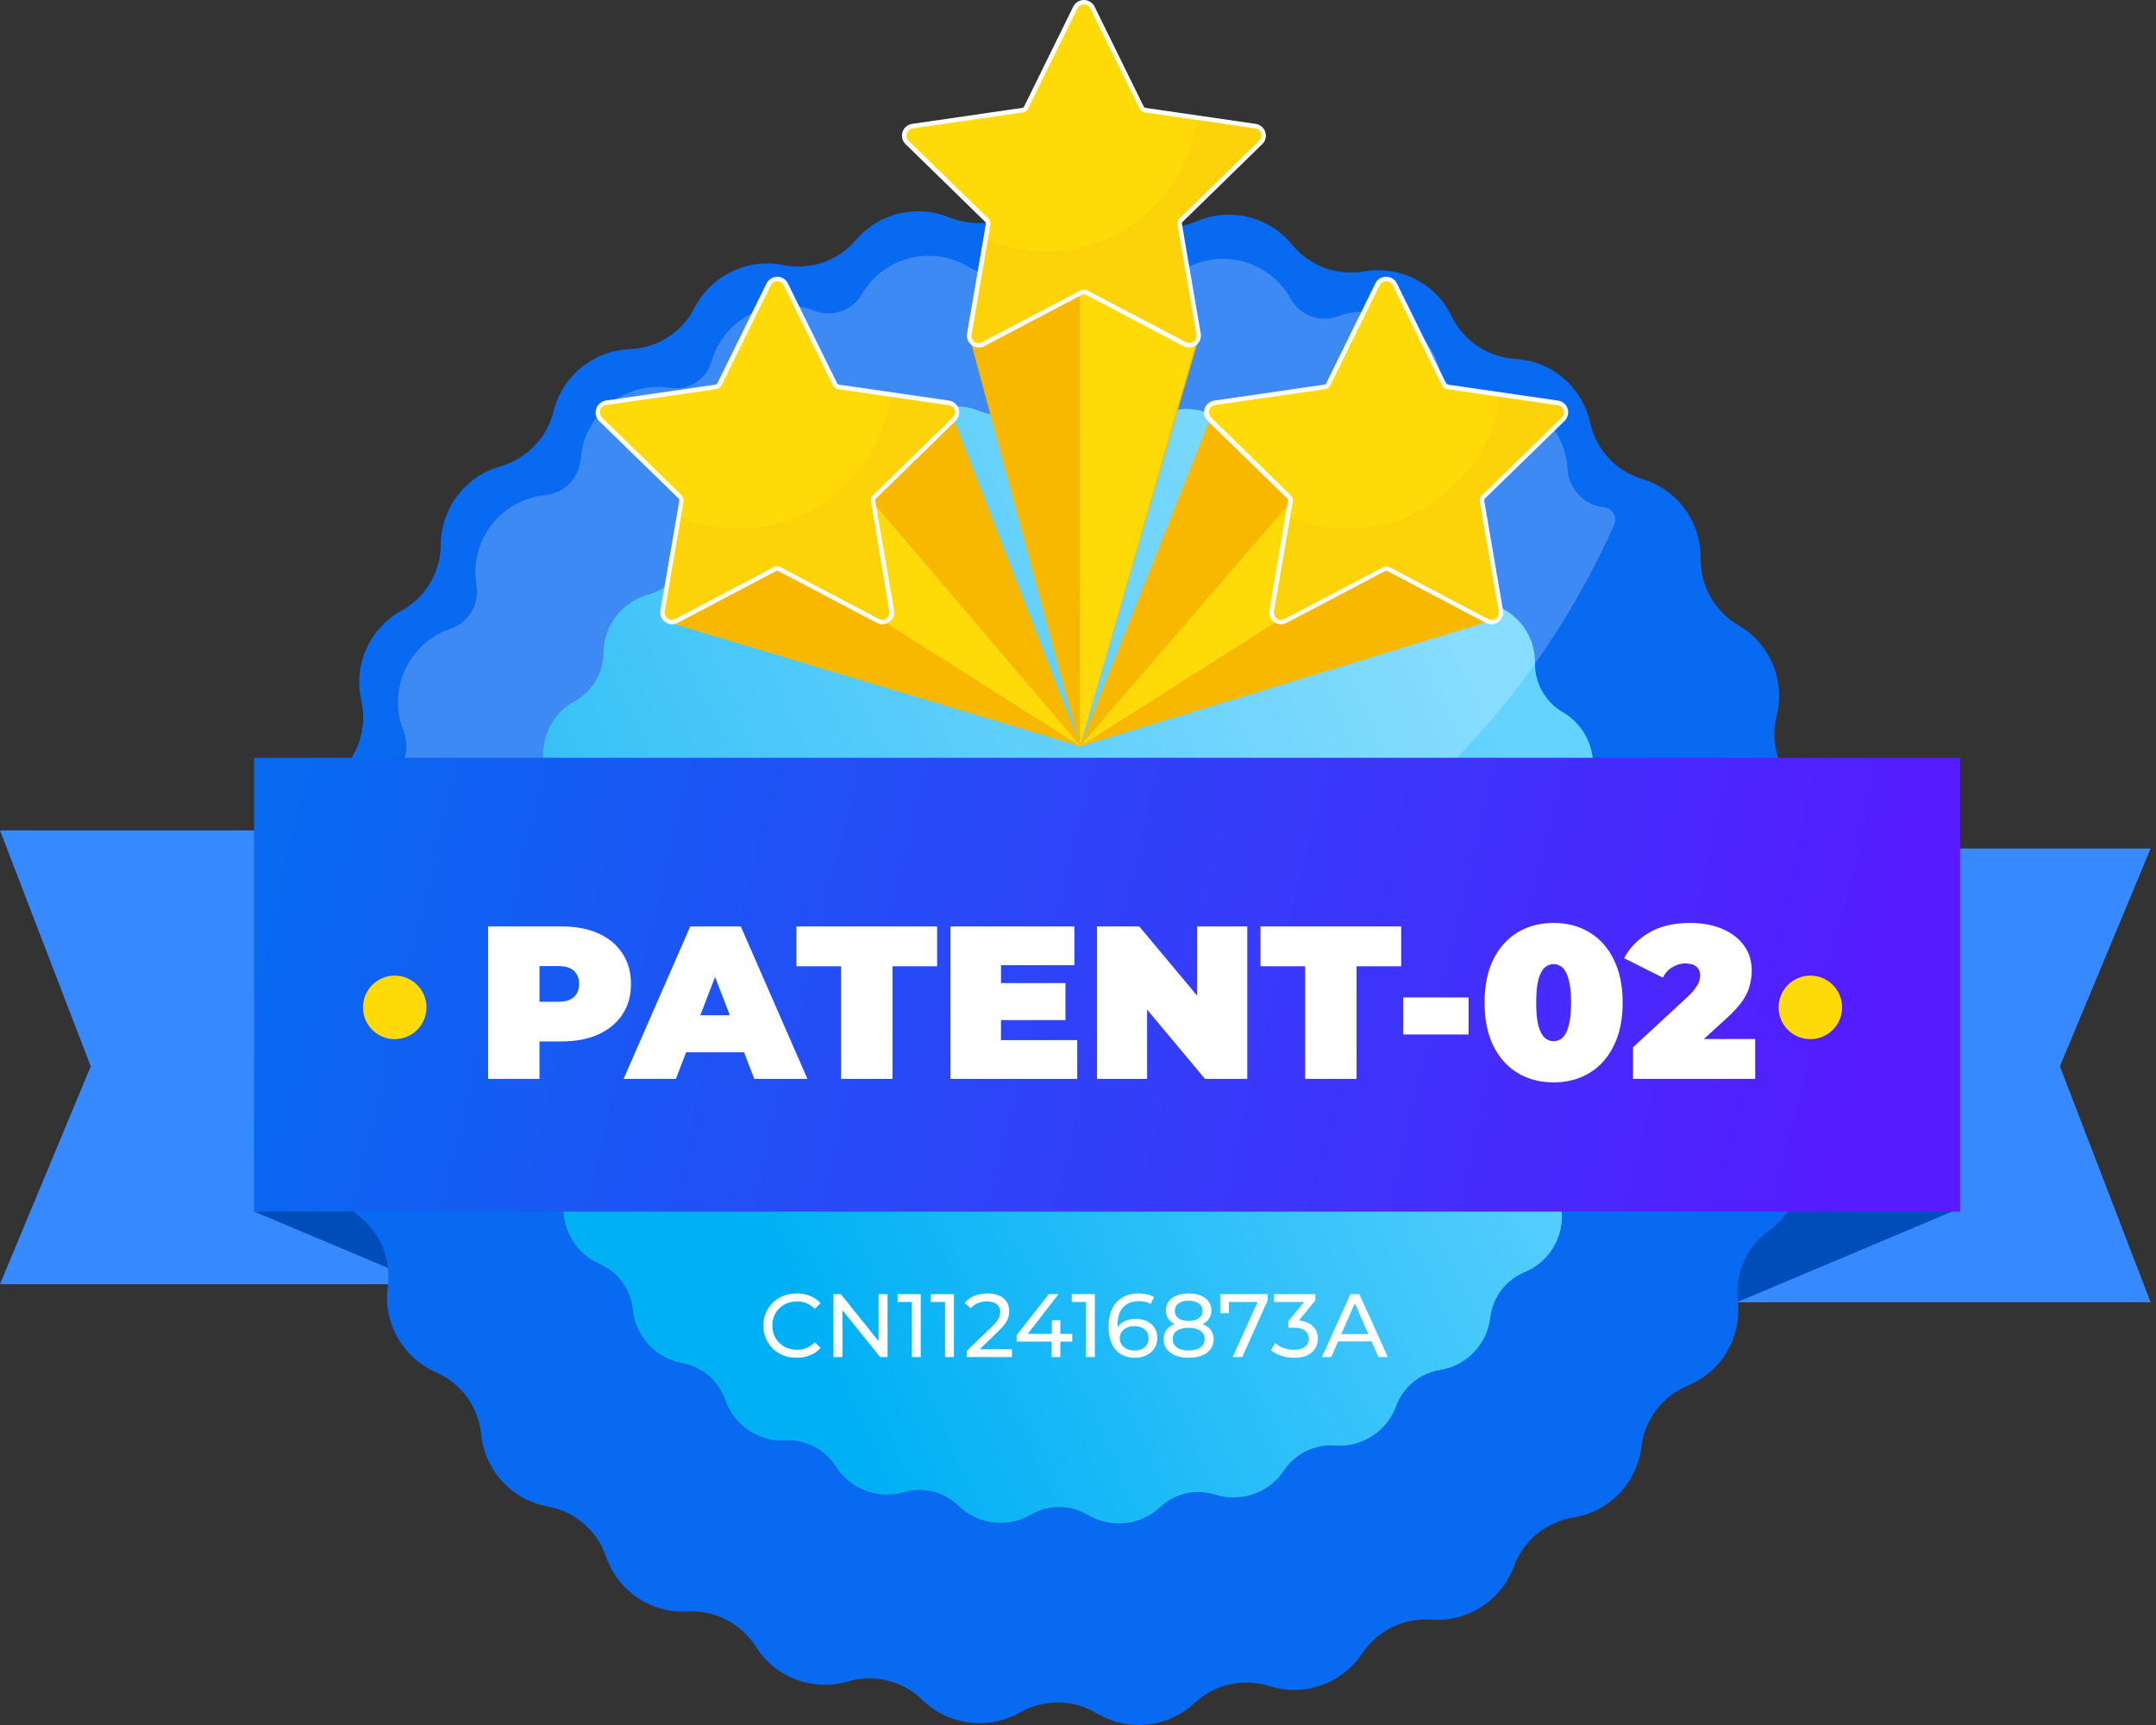 <svg width="135" height="108" viewBox="0 0 135 108" fill="none" xmlns="http://www.w3.org/2000/svg">
<rect x="0" y="0" width="135" height="108" fill="#333333" stroke="none"/>
<path d="M26.706 80.401H0L5.682 66.764L0 51.991H26.706V80.401Z" fill="#3689FF"/>
<path d="M107.959 53.127H134.665L128.983 66.764L134.665 81.538H107.959V53.127Z" fill="#3689FF"/>
<path d="M15.91 75.856L26.706 80.401V75.287L15.91 75.856Z" fill="#004DBA"/>
<path d="M122.733 75.645L107.391 82.106V74.838L122.733 75.645Z" fill="#004DBA"/>
<path d="M113.857 60.315C113.393 59.612 113.125 58.799 113.079 57.958C113.033 57.118 113.211 56.28 113.596 55.531C114.117 54.545 114.303 53.416 114.123 52.315C113.944 51.215 113.409 50.203 112.601 49.434C111.989 48.856 111.54 48.126 111.302 47.319C111.063 46.511 111.043 45.655 111.243 44.837C111.519 43.761 111.437 42.625 111.009 41.6C110.582 40.575 109.832 39.716 108.874 39.155C108.143 38.735 107.537 38.129 107.118 37.398C106.699 36.667 106.481 35.838 106.487 34.996C106.511 33.878 106.168 32.783 105.51 31.879C104.852 30.975 103.916 30.311 102.845 29.99C102.039 29.75 101.311 29.3 100.736 28.686C100.161 28.072 99.759 27.316 99.572 26.495C99.335 25.386 98.736 24.386 97.868 23.654C97.029 22.949 95.985 22.534 94.89 22.473C94.053 22.421 93.245 22.15 92.546 21.686C91.848 21.222 91.284 20.582 90.913 19.83C90.433 18.824 89.638 18.002 88.649 17.489C87.659 16.976 86.528 16.8 85.43 16.989C84.601 17.139 83.747 17.066 82.956 16.776C82.165 16.487 81.466 15.991 80.93 15.342C80.229 14.474 79.264 13.859 78.182 13.59C77.1 13.321 75.96 13.414 74.935 13.853C74.163 14.188 73.316 14.313 72.48 14.213C71.644 14.113 70.85 13.793 70.179 13.285C69.332 12.627 68.3 12.252 67.228 12.214C66.156 12.175 65.1 12.474 64.207 13.069C63.512 13.546 62.711 13.843 61.873 13.936C61.035 14.028 60.188 13.912 59.406 13.597C58.414 13.196 57.321 13.117 56.281 13.369C55.242 13.622 54.307 14.195 53.61 15.006C53.064 15.654 52.354 16.143 51.555 16.423C50.755 16.703 49.895 16.763 49.065 16.597C47.973 16.374 46.838 16.514 45.833 16.995C44.828 17.476 44.007 18.272 43.496 19.262C43.115 20.013 42.541 20.65 41.833 21.106C41.125 21.562 40.309 21.822 39.468 21.859C38.354 21.894 37.282 22.293 36.415 22.993C35.548 23.694 34.934 24.658 34.666 25.74C34.465 26.557 34.052 27.307 33.469 27.914C32.885 28.521 32.151 28.962 31.342 29.194C30.271 29.493 29.327 30.133 28.652 31.017C27.977 31.901 27.609 32.98 27.603 34.092C27.6 34.934 27.372 35.76 26.944 36.485C26.515 37.21 25.901 37.808 25.166 38.218C24.186 38.75 23.408 39.587 22.948 40.603C22.489 41.618 22.373 42.756 22.62 43.843C22.811 44.663 22.78 45.519 22.532 46.324C22.283 47.129 21.826 47.853 21.205 48.423C20.376 49.166 19.813 50.16 19.601 51.254C19.389 52.347 19.539 53.48 20.029 54.48C20.403 55.233 20.57 56.073 20.514 56.913C20.457 57.752 20.178 58.562 19.705 59.258C19.069 60.174 18.75 61.273 18.796 62.387C18.843 63.501 19.252 64.569 19.961 65.429C20.499 66.077 20.855 66.856 20.994 67.686C21.133 68.517 21.049 69.369 20.751 70.156C20.345 71.193 20.288 72.334 20.59 73.406C20.892 74.477 21.534 75.421 22.421 76.094C23.095 76.6 23.622 77.275 23.949 78.05C24.276 78.826 24.392 79.674 24.285 80.509C24.128 81.613 24.337 82.738 24.878 83.712C25.42 84.687 26.265 85.457 27.285 85.907C28.059 86.241 28.73 86.775 29.229 87.454C29.728 88.133 30.038 88.933 30.126 89.771C30.231 90.878 30.694 91.92 31.444 92.74C32.195 93.561 33.192 94.114 34.285 94.317C35.114 94.463 35.889 94.828 36.53 95.373C37.171 95.918 37.656 96.624 37.933 97.419C38.289 98.478 38.982 99.39 39.905 100.018C40.828 100.646 41.932 100.955 43.047 100.896C43.888 100.847 44.727 101.024 45.477 101.407C46.227 101.791 46.862 102.368 47.314 103.078C47.905 104.023 48.788 104.749 49.829 105.146C50.87 105.543 52.012 105.589 53.082 105.277C53.889 105.037 54.746 105.016 55.565 105.215C56.384 105.415 57.135 105.829 57.741 106.414C58.533 107.196 59.558 107.699 60.662 107.845C61.765 107.992 62.886 107.775 63.855 107.226C64.585 106.805 65.414 106.586 66.257 106.591C67.099 106.596 67.926 106.825 68.651 107.255C69.603 107.834 70.718 108.087 71.827 107.974C72.936 107.861 73.977 107.389 74.793 106.63C75.405 106.053 76.16 105.65 76.98 105.461C77.8 105.273 78.655 105.305 79.458 105.556C80.518 105.899 81.661 105.886 82.713 105.52C83.766 105.154 84.67 104.454 85.288 103.527C85.752 102.825 86.394 102.259 87.149 101.886C87.903 101.512 88.743 101.346 89.583 101.402C90.694 101.492 91.803 101.216 92.743 100.617C93.682 100.018 94.4 99.128 94.788 98.084C95.078 97.293 95.571 96.593 96.219 96.055C96.867 95.517 97.645 95.16 98.476 95.021C99.577 94.853 100.593 94.329 101.369 93.53C102.146 92.731 102.64 91.701 102.777 90.595C102.874 89.758 103.191 88.962 103.698 88.289C104.204 87.616 104.881 87.09 105.658 86.765C106.69 86.346 107.557 85.602 108.127 84.645C108.698 83.688 108.94 82.571 108.817 81.464C108.717 80.627 108.843 79.779 109.18 79.007C109.518 78.234 110.055 77.566 110.738 77.072C111.644 76.425 112.315 75.501 112.649 74.438C112.982 73.376 112.959 72.233 112.584 71.185C112.297 70.394 112.225 69.54 112.375 68.712C112.524 67.884 112.891 67.11 113.437 66.469C114.172 65.631 114.613 64.576 114.693 63.464C114.773 62.352 114.487 61.244 113.88 60.309L113.857 60.315Z" fill="#0869F1"/>
<path d="M101.555 60.264C101.213 59.743 101.015 59.141 100.982 58.519C100.949 57.897 101.082 57.278 101.368 56.724C101.753 55.996 101.889 55.162 101.756 54.35C101.622 53.537 101.227 52.791 100.629 52.224C100.175 51.796 99.842 51.254 99.666 50.655C99.49 50.056 99.478 49.42 99.629 48.815C99.834 48.017 99.774 47.175 99.457 46.415C99.14 45.655 98.584 45.019 97.874 44.604C97.335 44.294 96.888 43.846 96.579 43.308C96.269 42.769 96.108 42.157 96.112 41.536C96.128 40.713 95.876 39.907 95.393 39.241C94.91 38.574 94.223 38.083 93.436 37.843C92.839 37.666 92.3 37.333 91.874 36.879C91.449 36.424 91.152 35.864 91.015 35.257C90.84 34.453 90.408 33.728 89.783 33.191C89.159 32.655 88.376 32.337 87.555 32.285C86.933 32.25 86.333 32.051 85.814 31.707C85.294 31.364 84.876 30.889 84.6 30.331C84.244 29.589 83.656 28.983 82.925 28.605C82.194 28.226 81.36 28.096 80.549 28.234C79.937 28.343 79.307 28.288 78.723 28.075C78.139 27.861 77.622 27.497 77.225 27.018C76.709 26.376 75.997 25.92 75.198 25.721C74.398 25.522 73.555 25.59 72.799 25.916C72.228 26.164 71.601 26.255 70.983 26.182C70.365 26.108 69.778 25.871 69.281 25.495C68.619 24.983 67.806 24.705 66.969 24.706C66.222 24.703 65.491 24.924 64.872 25.342C64.358 25.695 63.765 25.915 63.145 25.982C62.525 26.049 61.899 25.962 61.321 25.728C60.6 25.436 59.806 25.372 59.048 25.547C58.259 25.726 57.549 26.157 57.025 26.774C56.622 27.247 56.1 27.606 55.513 27.812C54.926 28.019 54.295 28.066 53.684 27.95C52.878 27.786 52.04 27.889 51.298 28.244C50.556 28.599 49.949 29.186 49.57 29.916C49.29 30.473 48.866 30.946 48.343 31.285C47.82 31.625 47.216 31.819 46.593 31.848C45.773 31.873 44.983 32.163 44.343 32.675C43.702 33.188 43.246 33.895 43.042 34.689C42.896 35.294 42.592 35.849 42.161 36.298C41.729 36.746 41.186 37.072 40.587 37.24C39.792 37.458 39.09 37.928 38.587 38.58C38.083 39.232 37.806 40.03 37.797 40.854C37.794 41.475 37.627 42.084 37.311 42.62C36.996 43.155 36.544 43.596 36.002 43.9C35.276 44.291 34.699 44.911 34.359 45.662C34.02 46.413 33.936 47.255 34.121 48.059C34.262 48.664 34.24 49.297 34.056 49.891C33.872 50.485 33.534 51.02 33.075 51.44C32.461 51.988 32.042 52.723 31.884 53.531C31.726 54.34 31.837 55.178 32.2 55.917C32.477 56.474 32.602 57.095 32.561 57.716C32.52 58.337 32.315 58.935 31.967 59.451C31.501 60.126 31.266 60.935 31.299 61.755C31.332 62.575 31.63 63.361 32.149 63.997C32.544 64.477 32.805 65.054 32.905 65.668C33.005 66.281 32.94 66.911 32.717 67.492C32.406 68.27 32.366 69.131 32.604 69.935C32.832 70.712 33.304 71.395 33.95 71.884C34.447 72.257 34.836 72.756 35.078 73.329C35.319 73.902 35.405 74.529 35.325 75.145C35.213 75.959 35.368 76.787 35.768 77.504C36.168 78.222 36.79 78.79 37.541 79.123C38.109 79.37 38.602 79.763 38.969 80.262C39.337 80.761 39.565 81.348 39.632 81.964C39.707 82.785 40.049 83.559 40.605 84.167C41.161 84.775 41.901 85.185 42.712 85.333C43.321 85.442 43.891 85.709 44.364 86.108C44.837 86.507 45.196 87.024 45.405 87.606C45.667 88.387 46.178 89.062 46.859 89.525C47.541 89.989 48.355 90.217 49.178 90.174C49.8 90.141 50.419 90.272 50.972 90.556C51.526 90.839 51.995 91.264 52.332 91.788C52.769 92.486 53.421 93.021 54.19 93.315C54.959 93.608 55.803 93.642 56.593 93.413C57.185 93.241 57.812 93.228 58.411 93.376C59.009 93.524 59.558 93.826 60.002 94.254C60.593 94.834 61.358 95.203 62.179 95.306C63.001 95.408 63.833 95.238 64.548 94.822C65.086 94.51 65.696 94.345 66.318 94.345C66.94 94.345 67.55 94.51 68.088 94.822C68.792 95.252 69.618 95.44 70.438 95.357C71.259 95.274 72.03 94.924 72.634 94.362C73.086 93.935 73.644 93.636 74.25 93.496C74.856 93.356 75.489 93.381 76.083 93.567C76.866 93.82 77.711 93.81 78.488 93.54C79.266 93.269 79.933 92.751 80.39 92.066C80.733 91.547 81.208 91.129 81.766 90.853C82.324 90.578 82.945 90.455 83.566 90.498C84.386 90.564 85.206 90.36 85.9 89.918C86.594 89.476 87.125 88.82 87.413 88.049C87.624 87.463 87.987 86.943 88.465 86.543C88.944 86.144 89.52 85.879 90.135 85.776C90.964 85.647 91.727 85.248 92.305 84.64C92.864 84.054 93.218 83.302 93.311 82.498C93.382 81.878 93.618 81.288 93.992 80.789C94.366 80.29 94.867 79.899 95.442 79.657C96.204 79.347 96.845 78.798 97.266 78.091C97.688 77.385 97.867 76.56 97.777 75.742C97.704 75.124 97.797 74.497 98.046 73.927C98.296 73.356 98.694 72.863 99.197 72.497C99.879 72.01 100.38 71.311 100.624 70.509C100.86 69.735 100.838 68.905 100.561 68.145C100.348 67.56 100.294 66.928 100.405 66.315C100.516 65.702 100.787 65.13 101.192 64.656C101.747 64.024 102.075 63.224 102.124 62.383C102.152 61.636 101.954 60.897 101.555 60.264Z" fill="#14B294"/>
<path d="M101.555 60.264C101.213 59.743 101.015 59.141 100.982 58.519C100.949 57.897 101.082 57.278 101.368 56.724C101.753 55.996 101.889 55.162 101.756 54.35C101.622 53.537 101.227 52.791 100.629 52.224C100.175 51.796 99.842 51.254 99.666 50.655C99.49 50.056 99.478 49.42 99.629 48.815C99.834 48.017 99.774 47.175 99.457 46.415C99.14 45.655 98.584 45.019 97.874 44.604C97.335 44.294 96.888 43.846 96.579 43.308C96.269 42.769 96.108 42.157 96.112 41.536C96.128 40.713 95.876 39.907 95.393 39.241C94.91 38.574 94.223 38.083 93.436 37.843C92.839 37.666 92.3 37.333 91.874 36.879C91.449 36.424 91.152 35.864 91.015 35.257C90.84 34.453 90.408 33.728 89.783 33.191C89.159 32.655 88.376 32.337 87.555 32.285C86.933 32.25 86.333 32.051 85.814 31.707C85.294 31.364 84.876 30.889 84.6 30.331C84.244 29.589 83.656 28.983 82.925 28.605C82.194 28.226 81.36 28.096 80.549 28.234C79.937 28.343 79.307 28.288 78.723 28.075C78.139 27.861 77.622 27.497 77.225 27.018C76.709 26.376 75.997 25.92 75.198 25.721C74.398 25.522 73.555 25.59 72.799 25.916C72.228 26.164 71.601 26.255 70.983 26.182C70.365 26.108 69.778 25.871 69.281 25.495C68.619 24.983 67.806 24.705 66.969 24.706C66.222 24.703 65.491 24.924 64.872 25.342C64.358 25.695 63.765 25.915 63.145 25.982C62.525 26.049 61.899 25.962 61.321 25.728C60.6 25.436 59.806 25.372 59.048 25.547C58.259 25.726 57.549 26.157 57.025 26.774C56.622 27.247 56.1 27.606 55.513 27.812C54.926 28.019 54.295 28.066 53.684 27.95C52.878 27.786 52.04 27.889 51.298 28.244C50.556 28.599 49.949 29.186 49.57 29.916C49.29 30.473 48.866 30.946 48.343 31.285C47.82 31.625 47.216 31.819 46.593 31.848C45.773 31.873 44.983 32.163 44.343 32.675C43.702 33.188 43.246 33.895 43.042 34.689C42.896 35.294 42.592 35.849 42.161 36.298C41.729 36.746 41.186 37.072 40.587 37.24C39.792 37.458 39.09 37.928 38.587 38.58C38.083 39.232 37.806 40.03 37.797 40.854C37.794 41.475 37.627 42.084 37.311 42.62C36.996 43.155 36.544 43.596 36.002 43.9C35.276 44.291 34.699 44.911 34.359 45.662C34.02 46.413 33.936 47.255 34.121 48.059C34.262 48.664 34.24 49.297 34.056 49.891C33.872 50.485 33.534 51.02 33.075 51.44C32.461 51.988 32.042 52.723 31.884 53.531C31.726 54.34 31.837 55.178 32.2 55.917C32.477 56.474 32.602 57.095 32.561 57.716C32.52 58.337 32.315 58.935 31.967 59.451C31.501 60.126 31.266 60.935 31.299 61.755C31.332 62.575 31.63 63.361 32.149 63.997C32.544 64.477 32.805 65.054 32.905 65.668C33.005 66.281 32.94 66.911 32.717 67.492C32.406 68.27 32.366 69.131 32.604 69.935C32.832 70.712 33.304 71.395 33.95 71.884C34.447 72.257 34.836 72.756 35.078 73.329C35.319 73.902 35.405 74.529 35.325 75.145C35.213 75.959 35.368 76.787 35.768 77.504C36.168 78.222 36.79 78.79 37.541 79.123C38.109 79.37 38.602 79.763 38.969 80.262C39.337 80.761 39.565 81.348 39.632 81.964C39.707 82.785 40.049 83.559 40.605 84.167C41.161 84.775 41.901 85.185 42.712 85.333C43.321 85.442 43.891 85.709 44.364 86.108C44.837 86.507 45.196 87.024 45.405 87.606C45.667 88.387 46.178 89.062 46.859 89.525C47.541 89.989 48.355 90.217 49.178 90.174C49.8 90.141 50.419 90.272 50.972 90.556C51.526 90.839 51.995 91.264 52.332 91.788C52.769 92.486 53.421 93.021 54.19 93.315C54.959 93.608 55.803 93.642 56.593 93.413C57.185 93.241 57.812 93.228 58.411 93.376C59.009 93.524 59.558 93.826 60.002 94.254C60.593 94.834 61.358 95.203 62.179 95.306C63.001 95.408 63.833 95.238 64.548 94.822C65.086 94.51 65.696 94.345 66.318 94.345C66.94 94.345 67.55 94.51 68.088 94.822C68.792 95.252 69.618 95.44 70.438 95.357C71.259 95.274 72.03 94.924 72.634 94.362C73.086 93.935 73.644 93.636 74.25 93.496C74.856 93.356 75.489 93.381 76.083 93.567C76.866 93.82 77.711 93.81 78.488 93.54C79.266 93.269 79.933 92.751 80.39 92.066C80.733 91.547 81.208 91.129 81.766 90.853C82.324 90.578 82.945 90.455 83.566 90.498C84.386 90.564 85.206 90.36 85.9 89.918C86.594 89.476 87.125 88.82 87.413 88.049C87.624 87.463 87.987 86.943 88.465 86.543C88.944 86.144 89.52 85.879 90.135 85.776C90.964 85.647 91.727 85.248 92.305 84.64C92.864 84.054 93.218 83.302 93.311 82.498C93.382 81.878 93.618 81.288 93.992 80.789C94.366 80.29 94.867 79.899 95.442 79.657C96.204 79.347 96.845 78.798 97.266 78.091C97.688 77.385 97.867 76.56 97.777 75.742C97.704 75.124 97.797 74.497 98.046 73.927C98.296 73.356 98.694 72.863 99.197 72.497C99.879 72.01 100.38 71.311 100.624 70.509C100.86 69.735 100.838 68.905 100.561 68.145C100.348 67.56 100.294 66.928 100.405 66.315C100.516 65.702 100.787 65.13 101.192 64.656C101.747 64.024 102.075 63.224 102.124 62.383C102.152 61.636 101.954 60.897 101.555 60.264Z" fill="url(#paint0_linear_159_7580)"/>
<path opacity="0.22" d="M100.442 31.757H100.396C99.808 31.687 99.262 31.414 98.853 30.984C98.444 30.555 98.198 29.996 98.157 29.405C98.127 28.738 97.958 28.084 97.663 27.485C97.367 26.886 96.951 26.355 96.44 25.924C95.93 25.493 95.336 25.173 94.695 24.983C94.055 24.793 93.383 24.737 92.72 24.819C92.155 24.902 91.579 24.775 91.102 24.46C90.625 24.146 90.281 23.667 90.134 23.115C89.962 22.465 89.656 21.858 89.236 21.332C88.816 20.807 88.292 20.375 87.696 20.063C87.1 19.751 86.447 19.566 85.776 19.52C85.105 19.474 84.431 19.568 83.799 19.796C83.251 20.003 82.648 20.005 82.099 19.803C81.55 19.6 81.092 19.206 80.81 18.694C80.486 18.113 80.046 17.604 79.518 17.2C78.989 16.796 78.383 16.505 77.737 16.346C77.091 16.186 76.419 16.16 75.763 16.271C75.107 16.382 74.481 16.626 73.924 16.989C73.438 17.316 72.851 17.458 72.27 17.388C71.689 17.318 71.153 17.041 70.759 16.609C70.322 16.131 69.794 15.745 69.206 15.475C68.618 15.205 67.981 15.056 67.334 15.036C66.687 15.016 66.043 15.127 65.439 15.361C64.836 15.595 64.285 15.948 63.821 16.398C63.415 16.798 62.886 17.049 62.32 17.111C61.754 17.173 61.184 17.042 60.701 16.739C60.153 16.4 59.542 16.173 58.905 16.072C58.268 15.972 57.617 16 56.991 16.154C56.365 16.309 55.776 16.587 55.259 16.973C54.742 17.358 54.307 17.843 53.979 18.398C53.688 18.906 53.225 19.291 52.672 19.485C52.12 19.677 51.517 19.665 50.974 19.45C50.349 19.207 49.682 19.097 49.013 19.125C48.344 19.154 47.688 19.32 47.087 19.614C46.485 19.908 45.951 20.324 45.518 20.834C45.085 21.345 44.762 21.939 44.57 22.581C44.424 23.133 44.079 23.612 43.603 23.926C43.126 24.241 42.55 24.368 41.985 24.285C41.319 24.178 40.639 24.21 39.987 24.38C39.335 24.549 38.726 24.852 38.197 25.27C37.669 25.688 37.233 26.212 36.917 26.807C36.602 27.402 36.414 28.057 36.365 28.729C36.318 29.305 36.072 29.848 35.669 30.262C35.265 30.677 34.73 30.939 34.155 31.001C33.492 31.064 32.849 31.262 32.267 31.584C31.684 31.907 31.174 32.345 30.768 32.873C30.363 33.401 30.07 34.006 29.909 34.652C29.747 35.298 29.721 35.97 29.831 36.627C29.933 37.202 29.826 37.795 29.527 38.298C29.229 38.801 28.76 39.18 28.206 39.365C27.575 39.581 26.995 39.924 26.502 40.374C26.009 40.823 25.615 41.37 25.342 41.978C25.07 42.587 24.926 43.245 24.919 43.912C24.912 44.579 25.042 45.24 25.302 45.854C25.494 46.419 25.493 47.032 25.3 47.596C25.106 48.16 24.732 48.645 24.234 48.974C23.493 49.469 22.903 50.159 22.529 50.968C22.456 51.128 22.438 51.307 22.478 51.478C22.518 51.648 22.614 51.801 22.751 51.911C31.774 59.131 42.992 63.054 54.548 63.031C64.39 63.032 74.022 60.182 82.28 54.825C90.537 49.469 97.066 41.836 101.078 32.848C101.127 32.735 101.148 32.612 101.141 32.49C101.134 32.367 101.098 32.248 101.036 32.142C100.974 32.035 100.888 31.945 100.785 31.878C100.681 31.812 100.564 31.77 100.442 31.757V31.757Z" fill="white"/>
<path d="M122.733 47.445H15.91V75.856H122.733V47.445Z" fill="url(#paint1_linear_159_7580)"/>
<path d="M30.563 67.548V58.002H35.158C36.049 58.002 36.818 58.147 37.463 58.438C38.118 58.729 38.622 59.148 38.977 59.693C39.331 60.229 39.509 60.866 39.509 61.602C39.509 62.339 39.331 62.975 38.977 63.511C38.622 64.048 38.118 64.466 37.463 64.766C36.818 65.057 36.049 65.202 35.158 65.202H32.349L33.781 63.825V67.548H30.563ZM33.781 64.18L32.349 62.72H34.954C35.399 62.72 35.727 62.62 35.936 62.42C36.154 62.22 36.263 61.948 36.263 61.602C36.263 61.257 36.154 60.984 35.936 60.784C35.727 60.584 35.399 60.484 34.954 60.484H32.349L33.781 59.025V64.18ZM39.048 67.548L43.221 58.002H46.385L50.558 67.548H47.23L44.148 59.529H45.403L42.321 67.548H39.048ZM41.53 65.884L42.348 63.566H46.739L47.558 65.884H41.53ZM52.665 67.548V60.498H49.869V58.002H58.679V60.498H55.883V67.548H52.665ZM62.46 61.548H66.715V63.866H62.46V61.548ZM62.678 65.121H67.451V67.548H59.515V58.002H67.274V60.429H62.678V65.121ZM68.69 67.548V58.002H71.336L76.191 63.811H74.963V58.002H78.1V67.548H75.454L70.6 61.739H71.827V67.548H68.69ZM81.723 67.548V60.498H78.928V58.002H87.737V60.498H84.942V67.548H81.723ZM87.863 64.766V62.448H91.954V64.766H87.863ZM97.282 67.766C96.436 67.766 95.686 67.571 95.032 67.18C94.386 66.789 93.877 66.221 93.504 65.475C93.141 64.73 92.959 63.83 92.959 62.775C92.959 61.72 93.141 60.82 93.504 60.075C93.877 59.329 94.386 58.761 95.032 58.37C95.686 57.979 96.436 57.784 97.282 57.784C98.127 57.784 98.873 57.979 99.518 58.37C100.173 58.761 100.682 59.329 101.046 60.075C101.418 60.82 101.605 61.72 101.605 62.775C101.605 63.83 101.418 64.73 101.046 65.475C100.682 66.221 100.173 66.789 99.518 67.18C98.873 67.571 98.127 67.766 97.282 67.766ZM97.282 65.189C97.491 65.189 97.677 65.116 97.841 64.97C98.004 64.825 98.132 64.575 98.223 64.22C98.323 63.866 98.373 63.384 98.373 62.775C98.373 62.157 98.323 61.675 98.223 61.329C98.132 60.975 98.004 60.725 97.841 60.579C97.677 60.434 97.491 60.361 97.282 60.361C97.073 60.361 96.886 60.434 96.723 60.579C96.559 60.725 96.427 60.975 96.327 61.329C96.236 61.675 96.191 62.157 96.191 62.775C96.191 63.384 96.236 63.866 96.327 64.22C96.427 64.575 96.559 64.825 96.723 64.97C96.886 65.116 97.073 65.189 97.282 65.189ZM102.254 67.548V65.57L105.704 62.379C105.922 62.17 106.081 61.989 106.181 61.834C106.291 61.679 106.363 61.543 106.4 61.425C106.436 61.298 106.454 61.179 106.454 61.07C106.454 60.834 106.377 60.652 106.222 60.525C106.068 60.388 105.836 60.32 105.527 60.32C105.245 60.32 104.977 60.398 104.722 60.552C104.468 60.697 104.268 60.916 104.122 61.207L101.695 59.993C102.04 59.338 102.559 58.806 103.25 58.397C103.94 57.988 104.8 57.784 105.827 57.784C106.582 57.784 107.25 57.907 107.832 58.152C108.413 58.397 108.868 58.743 109.195 59.188C109.523 59.634 109.686 60.161 109.686 60.77C109.686 61.079 109.645 61.389 109.563 61.698C109.491 62.007 109.336 62.334 109.1 62.679C108.863 63.016 108.513 63.393 108.05 63.811L105.459 66.171L104.954 65.052H109.904V67.548H102.254Z" fill="white"/>
<path d="M60.781 21.37L67.628 46.729L75.061 21.183L68.418 13.938L60.781 21.37Z" fill="#F9B800"/>
<path d="M67.617 15.54L67.628 46.729L74.986 21.115L67.617 15.54Z" fill="#FEDA09"/>
<path d="M59.616 25.945L67.667 46.73L42.013 39.013L59.616 25.945Z" fill="#F9B800"/>
<path d="M54.281 31.007L67.668 46.729L52.321 36.996L54.281 31.007Z" fill="#FEDA09"/>
<path d="M74.435 21.592C74.338 21.591 74.243 21.568 74.156 21.523L68.014 18.296C67.97 18.273 67.921 18.262 67.872 18.262C67.821 18.262 67.77 18.273 67.724 18.296L61.565 21.535C61.479 21.579 61.383 21.603 61.286 21.603C61.199 21.603 61.112 21.583 61.032 21.546C60.953 21.509 60.883 21.454 60.826 21.387C60.769 21.322 60.728 21.244 60.705 21.161C60.682 21.077 60.679 20.989 60.696 20.904L61.872 14.046C61.88 13.996 61.876 13.944 61.86 13.896C61.844 13.847 61.817 13.803 61.781 13.768L56.82 8.909C56.74 8.831 56.684 8.733 56.657 8.624C56.63 8.516 56.633 8.402 56.667 8.296C56.703 8.189 56.768 8.095 56.854 8.023C56.94 7.951 57.045 7.903 57.156 7.887L64.037 6.886C64.087 6.879 64.135 6.859 64.176 6.83C64.218 6.8 64.252 6.761 64.275 6.716L67.355 0.466C67.404 0.365 67.48 0.28 67.575 0.22C67.67 0.161 67.78 0.129 67.892 0.129C68.004 0.129 68.114 0.161 68.209 0.22C68.304 0.28 68.38 0.365 68.429 0.466L71.509 6.716C71.532 6.761 71.566 6.8 71.608 6.83C71.649 6.859 71.697 6.879 71.747 6.886L78.628 7.887C78.74 7.901 78.845 7.947 78.932 8.019C79.018 8.091 79.083 8.185 79.118 8.292C79.153 8.399 79.157 8.514 79.13 8.623C79.103 8.732 79.045 8.832 78.963 8.909L73.98 13.768C73.944 13.803 73.916 13.847 73.9 13.895C73.884 13.944 73.881 13.996 73.889 14.046L75.066 20.904C75.082 20.989 75.079 21.077 75.056 21.161C75.034 21.244 74.992 21.322 74.935 21.387C74.873 21.458 74.796 21.513 74.709 21.549C74.622 21.584 74.528 21.599 74.435 21.592V21.592Z" fill="#FEDA09"/>
<path d="M67.873 0.284C67.958 0.284 68.042 0.308 68.114 0.353C68.186 0.399 68.245 0.463 68.282 0.54L71.362 6.79C71.393 6.857 71.441 6.914 71.501 6.958C71.56 7.001 71.629 7.03 71.702 7.04L78.589 8.04C78.674 8.052 78.753 8.088 78.818 8.143C78.883 8.198 78.932 8.27 78.958 8.351C78.984 8.432 78.986 8.519 78.966 8.602C78.945 8.685 78.901 8.76 78.839 8.819L73.867 13.665C73.814 13.716 73.773 13.78 73.751 13.851C73.728 13.921 73.723 13.996 73.737 14.069L74.913 20.927C74.924 20.993 74.92 21.06 74.902 21.125C74.884 21.189 74.852 21.248 74.809 21.299C74.766 21.35 74.712 21.391 74.651 21.419C74.591 21.447 74.525 21.461 74.458 21.461C74.385 21.461 74.313 21.443 74.248 21.41L68.083 18.183C68.018 18.15 67.946 18.132 67.873 18.132C67.798 18.132 67.724 18.149 67.657 18.183L61.497 21.422C61.432 21.454 61.36 21.472 61.287 21.473C61.221 21.473 61.155 21.458 61.094 21.43C61.034 21.402 60.981 21.361 60.938 21.311C60.895 21.26 60.864 21.2 60.847 21.136C60.83 21.071 60.827 21.004 60.838 20.939L62.014 14.08C62.026 14.007 62.02 13.932 61.996 13.862C61.972 13.792 61.932 13.728 61.878 13.677L56.901 8.819C56.839 8.76 56.795 8.685 56.774 8.602C56.753 8.519 56.756 8.432 56.782 8.351C56.808 8.27 56.857 8.198 56.922 8.143C56.987 8.088 57.066 8.052 57.151 8.04L64.037 7.04C64.11 7.03 64.18 7.001 64.239 6.958C64.299 6.914 64.346 6.857 64.378 6.79L67.458 0.54C67.496 0.463 67.555 0.398 67.629 0.353C67.702 0.307 67.787 0.284 67.873 0.284V0.284ZM67.873 0C67.733 -0 67.597 0.038 67.478 0.111C67.359 0.185 67.264 0.29 67.202 0.415L64.128 6.665C64.115 6.69 64.097 6.711 64.074 6.727C64.051 6.743 64.025 6.753 63.998 6.756L57.111 7.756C56.974 7.776 56.846 7.834 56.74 7.924C56.635 8.013 56.556 8.13 56.514 8.262C56.469 8.393 56.463 8.535 56.497 8.67C56.53 8.805 56.601 8.928 56.702 9.023L61.679 13.881C61.701 13.9 61.717 13.924 61.726 13.951C61.735 13.978 61.736 14.007 61.73 14.035L60.554 20.887C60.536 20.994 60.542 21.103 60.57 21.207C60.599 21.311 60.65 21.407 60.719 21.49C60.788 21.573 60.875 21.641 60.973 21.687C61.071 21.733 61.179 21.757 61.287 21.757C61.408 21.756 61.527 21.727 61.634 21.672L67.787 18.433C67.816 18.427 67.845 18.427 67.873 18.433H67.952L74.106 21.672C74.213 21.727 74.332 21.756 74.453 21.757C74.561 21.757 74.668 21.733 74.767 21.687C74.865 21.641 74.952 21.573 75.021 21.49C75.09 21.407 75.141 21.311 75.169 21.207C75.198 21.103 75.203 20.994 75.186 20.887L74.009 14.035C74.003 14.007 74.005 13.978 74.014 13.951C74.023 13.924 74.039 13.9 74.061 13.881L79.038 9.023C79.139 8.928 79.21 8.805 79.243 8.67C79.276 8.535 79.27 8.393 79.225 8.262C79.183 8.13 79.105 8.013 79 7.924C78.894 7.834 78.766 7.776 78.629 7.756L71.742 6.756C71.715 6.753 71.688 6.743 71.666 6.727C71.643 6.711 71.624 6.69 71.612 6.665L68.537 0.415C68.476 0.291 68.382 0.186 68.264 0.113C68.147 0.04 68.011 0.001 67.873 0V0Z" fill="white"/>
<g style="mix-blend-mode:multiply" opacity="0.19">
<path d="M61.844 15.035C63.195 15.586 64.653 15.822 66.109 15.724C67.564 15.627 68.979 15.198 70.244 14.472C71.509 13.745 72.592 12.74 73.409 11.531C74.227 10.323 74.759 8.945 74.964 7.5L78.771 8.069C78.838 8.078 78.901 8.106 78.953 8.15C79.005 8.193 79.044 8.25 79.066 8.315C79.087 8.379 79.09 8.448 79.074 8.514C79.058 8.58 79.024 8.64 78.975 8.688L73.827 13.711C73.784 13.752 73.752 13.803 73.733 13.859C73.714 13.916 73.71 13.976 73.719 14.035L74.935 21.12C74.948 21.188 74.941 21.257 74.915 21.32C74.89 21.384 74.847 21.439 74.792 21.479C74.737 21.519 74.672 21.543 74.603 21.548C74.535 21.553 74.467 21.539 74.407 21.507L68.037 18.16C67.986 18.132 67.928 18.117 67.87 18.117C67.811 18.117 67.754 18.132 67.702 18.16L61.332 21.507C61.272 21.539 61.204 21.553 61.136 21.548C61.068 21.543 61.002 21.519 60.947 21.479C60.892 21.439 60.849 21.384 60.824 21.32C60.799 21.257 60.792 21.188 60.804 21.12L61.844 15.035Z" fill="#F4B608"/>
</g>
<path d="M75.884 25.945L67.617 46.73L93.754 38.746L75.884 25.945Z" fill="#F9B800"/>
<path d="M80.952 31.274L67.617 46.729L82.964 36.996L80.952 31.274Z" fill="#FEDA09"/>
<path d="M93.391 38.939C93.294 38.941 93.198 38.917 93.112 38.871L86.936 35.632C86.89 35.61 86.839 35.598 86.788 35.598C86.737 35.598 86.686 35.61 86.641 35.632L80.487 38.871C80.401 38.916 80.305 38.939 80.208 38.939C80.12 38.941 80.033 38.923 79.953 38.886C79.873 38.848 79.803 38.792 79.748 38.723C79.691 38.658 79.649 38.581 79.627 38.497C79.604 38.413 79.601 38.325 79.618 38.24L80.794 31.382C80.802 31.332 80.798 31.28 80.782 31.232C80.766 31.183 80.739 31.139 80.703 31.104L75.72 26.245C75.639 26.168 75.582 26.069 75.555 25.961C75.528 25.852 75.532 25.738 75.566 25.632C75.601 25.526 75.665 25.432 75.75 25.359C75.835 25.287 75.939 25.24 76.049 25.223L82.959 24.223C83.009 24.216 83.058 24.197 83.099 24.167C83.141 24.137 83.174 24.098 83.197 24.052L86.277 17.802C86.323 17.7 86.398 17.613 86.493 17.553C86.588 17.494 86.699 17.464 86.811 17.467C86.923 17.467 87.033 17.498 87.129 17.557C87.224 17.617 87.301 17.701 87.351 17.802L90.43 24.052C90.452 24.098 90.484 24.137 90.525 24.167C90.566 24.197 90.613 24.216 90.663 24.223L97.55 25.223C97.66 25.239 97.764 25.286 97.849 25.358C97.935 25.43 97.998 25.525 98.033 25.631C98.068 25.737 98.072 25.851 98.046 25.959C98.02 26.068 97.965 26.167 97.885 26.245L92.902 31.104C92.866 31.139 92.839 31.183 92.823 31.232C92.807 31.28 92.803 31.332 92.811 31.382L93.982 38.24C93.998 38.325 93.995 38.413 93.972 38.497C93.95 38.581 93.908 38.658 93.851 38.723C93.794 38.79 93.724 38.844 93.644 38.881C93.565 38.918 93.478 38.938 93.391 38.939V38.939Z" fill="#FEDA09"/>
<path d="M86.805 17.614C86.891 17.613 86.975 17.636 87.048 17.682C87.12 17.727 87.178 17.793 87.214 17.87L90.294 24.12C90.328 24.187 90.377 24.244 90.437 24.288C90.497 24.331 90.567 24.36 90.641 24.37L97.527 25.37C97.612 25.383 97.691 25.418 97.756 25.473C97.821 25.528 97.87 25.6 97.896 25.681C97.922 25.763 97.925 25.85 97.904 25.932C97.883 26.015 97.839 26.09 97.777 26.149L92.794 31.007C92.742 31.059 92.702 31.123 92.68 31.193C92.657 31.263 92.651 31.338 92.663 31.411L93.84 38.269C93.851 38.334 93.848 38.402 93.831 38.466C93.814 38.53 93.783 38.59 93.74 38.641C93.697 38.692 93.644 38.733 93.583 38.761C93.523 38.789 93.457 38.803 93.391 38.803C93.316 38.802 93.242 38.785 93.175 38.752L87.021 35.513C86.954 35.48 86.88 35.462 86.805 35.462C86.732 35.461 86.66 35.479 86.595 35.513L80.436 38.752C80.37 38.785 80.299 38.802 80.225 38.803C80.159 38.803 80.093 38.788 80.032 38.761C79.972 38.733 79.918 38.692 79.875 38.641C79.831 38.59 79.8 38.531 79.782 38.466C79.764 38.402 79.76 38.335 79.771 38.269L80.947 31.411C80.961 31.338 80.956 31.263 80.933 31.192C80.91 31.122 80.87 31.058 80.816 31.007L75.833 26.138C75.771 26.078 75.728 26.003 75.707 25.92C75.686 25.837 75.69 25.749 75.716 25.668C75.743 25.587 75.792 25.515 75.858 25.46C75.924 25.405 76.004 25.37 76.089 25.359L82.959 24.365C83.031 24.354 83.1 24.325 83.16 24.282C83.219 24.238 83.267 24.181 83.299 24.115L86.379 17.864C86.416 17.787 86.474 17.722 86.546 17.677C86.619 17.632 86.703 17.608 86.788 17.609L86.805 17.614ZM86.788 17.325C86.65 17.325 86.514 17.363 86.396 17.437C86.279 17.51 86.184 17.615 86.123 17.739L83.044 23.99C83.032 24.015 83.013 24.037 82.991 24.053C82.968 24.069 82.941 24.078 82.913 24.081L76.032 25.081C75.895 25.101 75.766 25.159 75.66 25.248C75.554 25.337 75.475 25.454 75.432 25.586C75.389 25.717 75.383 25.858 75.416 25.993C75.449 26.128 75.519 26.251 75.617 26.348L80.6 31.206C80.621 31.225 80.636 31.25 80.645 31.276C80.654 31.303 80.656 31.332 80.652 31.359L79.492 38.212C79.474 38.318 79.478 38.427 79.505 38.531C79.533 38.635 79.583 38.732 79.651 38.814C79.722 38.897 79.808 38.964 79.907 39.01C80.005 39.056 80.111 39.08 80.22 39.081C80.339 39.081 80.456 39.052 80.561 38.996L86.72 35.757C86.745 35.746 86.772 35.74 86.8 35.74C86.827 35.74 86.854 35.746 86.879 35.757L93.038 38.996C93.189 39.076 93.362 39.101 93.528 39.068C93.695 39.035 93.845 38.945 93.953 38.814C94.023 38.732 94.074 38.635 94.101 38.531C94.129 38.427 94.132 38.318 94.112 38.212L92.936 31.359C92.933 31.332 92.936 31.303 92.944 31.277C92.953 31.25 92.968 31.226 92.987 31.206L97.971 26.348C98.069 26.251 98.139 26.129 98.172 25.994C98.205 25.86 98.2 25.719 98.157 25.588C98.115 25.456 98.037 25.339 97.931 25.25C97.826 25.16 97.698 25.102 97.561 25.081L90.675 24.081C90.647 24.077 90.621 24.067 90.598 24.051C90.575 24.036 90.557 24.014 90.544 23.99L87.464 17.739C87.404 17.615 87.309 17.51 87.192 17.437C87.074 17.363 86.938 17.325 86.8 17.325H86.788Z" fill="white"/>
<g style="mix-blend-mode:multiply" opacity="0.19">
<path d="M80.782 32.388C82.133 32.939 83.591 33.175 85.046 33.077C86.502 32.98 87.915 32.551 89.18 31.825C90.445 31.098 91.527 30.093 92.344 28.884C93.162 27.676 93.693 26.298 93.897 24.854L97.709 25.422C97.776 25.431 97.84 25.459 97.892 25.503C97.944 25.546 97.983 25.603 98.004 25.668C98.025 25.732 98.028 25.801 98.012 25.867C97.996 25.933 97.962 25.993 97.914 26.041L92.76 31.064C92.718 31.106 92.687 31.157 92.669 31.213C92.651 31.27 92.647 31.33 92.658 31.388L93.874 38.473C93.885 38.541 93.876 38.61 93.85 38.673C93.824 38.736 93.781 38.791 93.725 38.831C93.67 38.871 93.605 38.895 93.537 38.9C93.469 38.905 93.4 38.891 93.34 38.86L86.976 35.513C86.923 35.485 86.865 35.471 86.805 35.471C86.746 35.471 86.687 35.485 86.635 35.513L80.271 38.86C80.211 38.892 80.142 38.906 80.074 38.901C80.006 38.897 79.941 38.873 79.886 38.832C79.83 38.792 79.788 38.737 79.762 38.673C79.737 38.61 79.73 38.541 79.743 38.473L80.782 32.388Z" fill="#F4B608"/>
</g>
<path d="M55.252 38.939C55.155 38.941 55.059 38.917 54.974 38.871L48.814 35.632C48.768 35.61 48.718 35.598 48.667 35.598C48.615 35.598 48.565 35.61 48.519 35.632L42.359 38.871C42.274 38.917 42.178 38.941 42.081 38.939C41.993 38.938 41.907 38.918 41.828 38.881C41.748 38.844 41.678 38.79 41.621 38.723C41.562 38.659 41.518 38.582 41.493 38.498C41.469 38.415 41.464 38.326 41.479 38.24L42.655 31.382C42.663 31.332 42.659 31.28 42.643 31.232C42.628 31.183 42.6 31.139 42.564 31.104L37.587 26.245C37.503 26.17 37.444 26.071 37.416 25.962C37.389 25.853 37.395 25.738 37.433 25.632C37.467 25.525 37.531 25.43 37.616 25.358C37.701 25.285 37.805 25.239 37.916 25.223L44.803 24.223C44.853 24.216 44.9 24.197 44.941 24.167C44.982 24.137 45.014 24.098 45.036 24.052L48.115 17.802C48.167 17.697 48.249 17.609 48.349 17.549C48.45 17.49 48.567 17.461 48.684 17.467C48.796 17.467 48.906 17.499 49.001 17.558C49.096 17.617 49.173 17.702 49.223 17.802L52.297 24.052C52.32 24.098 52.354 24.137 52.395 24.167C52.437 24.197 52.485 24.216 52.536 24.223L59.423 25.223C59.533 25.24 59.636 25.287 59.722 25.359C59.807 25.431 59.87 25.526 59.906 25.632C59.94 25.738 59.944 25.852 59.917 25.961C59.89 26.069 59.833 26.168 59.752 26.245L54.775 31.104C54.736 31.138 54.708 31.181 54.692 31.23C54.676 31.279 54.673 31.332 54.684 31.382L55.843 38.24C55.859 38.325 55.856 38.413 55.834 38.497C55.811 38.581 55.77 38.658 55.712 38.723C55.656 38.79 55.585 38.844 55.506 38.881C55.426 38.918 55.34 38.938 55.252 38.939V38.939Z" fill="#FEDA09"/>
<path d="M48.667 17.614C48.752 17.614 48.836 17.637 48.909 17.683C48.981 17.728 49.039 17.793 49.076 17.87L52.156 24.12C52.188 24.187 52.237 24.245 52.298 24.289C52.358 24.332 52.428 24.36 52.502 24.37L59.383 25.37C59.468 25.38 59.548 25.412 59.615 25.465C59.682 25.517 59.732 25.587 59.761 25.667C59.79 25.747 59.796 25.834 59.779 25.917C59.761 26 59.721 26.076 59.662 26.138L54.678 30.996C54.625 31.047 54.585 31.11 54.562 31.181C54.539 31.251 54.534 31.326 54.548 31.399L55.684 38.263C55.695 38.328 55.691 38.395 55.674 38.459C55.656 38.523 55.625 38.582 55.582 38.633C55.54 38.684 55.487 38.725 55.427 38.753C55.367 38.781 55.302 38.797 55.235 38.797C55.16 38.797 55.087 38.78 55.019 38.746L48.866 35.507C48.801 35.473 48.729 35.456 48.656 35.456C48.581 35.456 48.507 35.474 48.44 35.507L42.286 38.746C42.219 38.779 42.145 38.797 42.07 38.797C42.004 38.797 41.938 38.783 41.877 38.755C41.817 38.727 41.764 38.686 41.721 38.635C41.678 38.584 41.647 38.525 41.63 38.46C41.612 38.396 41.609 38.329 41.621 38.263L42.797 31.405C42.809 31.332 42.804 31.257 42.781 31.187C42.758 31.117 42.719 31.053 42.667 31.002L37.695 26.138C37.633 26.078 37.589 26.003 37.569 25.92C37.548 25.837 37.551 25.749 37.578 25.668C37.605 25.587 37.654 25.515 37.72 25.46C37.786 25.405 37.866 25.37 37.95 25.359L44.831 24.365C44.905 24.354 44.975 24.325 45.035 24.282C45.096 24.238 45.145 24.181 45.178 24.115L48.258 17.864C48.294 17.787 48.352 17.721 48.425 17.676C48.497 17.631 48.581 17.607 48.667 17.609V17.614ZM48.667 17.325C48.528 17.325 48.392 17.363 48.275 17.437C48.157 17.51 48.063 17.615 48.002 17.739L44.922 23.99C44.91 24.015 44.892 24.037 44.869 24.053C44.846 24.069 44.82 24.078 44.792 24.081L37.905 25.081C37.774 25.107 37.653 25.168 37.553 25.257C37.453 25.346 37.378 25.459 37.337 25.587C37.291 25.716 37.282 25.856 37.311 25.991C37.34 26.125 37.406 26.249 37.502 26.348L42.485 31.206C42.504 31.226 42.519 31.25 42.528 31.277C42.537 31.303 42.539 31.332 42.536 31.359L41.354 38.212C41.329 38.349 41.343 38.489 41.395 38.618C41.446 38.747 41.533 38.859 41.645 38.941C41.757 39.023 41.89 39.071 42.029 39.081C42.167 39.091 42.306 39.061 42.428 38.996L48.587 35.757C48.612 35.746 48.639 35.74 48.667 35.74C48.694 35.74 48.721 35.746 48.746 35.757L54.906 38.996C55.013 39.053 55.132 39.082 55.252 39.081C55.361 39.081 55.467 39.058 55.565 39.012C55.663 38.966 55.75 38.9 55.819 38.817C55.889 38.734 55.939 38.637 55.967 38.532C55.994 38.428 55.999 38.318 55.98 38.212L54.803 31.359C54.8 31.332 54.803 31.303 54.812 31.277C54.821 31.25 54.835 31.226 54.855 31.206L59.838 26.348C59.937 26.251 60.008 26.129 60.041 25.994C60.074 25.859 60.069 25.718 60.025 25.587C59.981 25.455 59.901 25.338 59.795 25.249C59.689 25.16 59.56 25.102 59.423 25.081L52.542 24.081C52.514 24.078 52.487 24.069 52.465 24.053C52.442 24.037 52.423 24.015 52.411 23.99L49.332 17.739C49.271 17.615 49.176 17.51 49.059 17.437C48.941 17.363 48.806 17.325 48.667 17.325V17.325Z" fill="white"/>
<g style="mix-blend-mode:multiply" opacity="0.19">
<path d="M42.644 32.388C43.995 32.939 45.455 33.174 46.912 33.076C48.368 32.977 49.783 32.547 51.048 31.819C52.313 31.091 53.395 30.083 54.211 28.873C55.027 27.663 55.556 26.282 55.758 24.836L59.571 25.404C59.638 25.415 59.7 25.443 59.751 25.487C59.803 25.531 59.841 25.588 59.862 25.653C59.882 25.717 59.885 25.786 59.868 25.851C59.852 25.917 59.818 25.977 59.77 26.024L54.622 31.047C54.58 31.088 54.548 31.14 54.53 31.196C54.513 31.252 54.509 31.312 54.519 31.371L55.73 38.456C55.742 38.523 55.735 38.593 55.71 38.656C55.684 38.72 55.642 38.775 55.587 38.815C55.531 38.855 55.466 38.879 55.398 38.884C55.33 38.889 55.262 38.875 55.201 38.843L48.866 35.484C48.813 35.457 48.755 35.442 48.695 35.442C48.636 35.442 48.577 35.457 48.525 35.484L42.161 38.831C42.1 38.862 42.032 38.876 41.964 38.871C41.896 38.866 41.83 38.842 41.775 38.802C41.72 38.762 41.677 38.708 41.65 38.645C41.624 38.581 41.616 38.512 41.627 38.445L42.644 32.388Z" fill="#F4B608"/>
</g>
<path d="M24.717 65.06C25.815 65.06 26.706 64.169 26.706 63.071C26.706 61.973 25.815 61.082 24.717 61.082C23.619 61.082 22.728 61.973 22.728 63.071C22.728 64.169 23.619 65.06 24.717 65.06Z" fill="#FEDA09"/>
<path d="M113.357 65.06C114.456 65.06 115.346 64.169 115.346 63.071C115.346 61.973 114.456 61.082 113.357 61.082C112.259 61.082 111.369 61.973 111.369 63.071C111.369 64.169 112.259 65.06 113.357 65.06Z" fill="#FEDA09"/>
<path d="M49.882 85.008C49.582 85.008 49.305 84.96 49.05 84.862C48.798 84.761 48.579 84.62 48.392 84.44C48.208 84.257 48.063 84.043 47.958 83.799C47.853 83.555 47.801 83.287 47.801 82.995C47.801 82.702 47.853 82.434 47.958 82.19C48.063 81.946 48.21 81.734 48.397 81.555C48.585 81.371 48.804 81.23 49.055 81.133C49.31 81.031 49.588 80.981 49.888 80.981C50.192 80.981 50.471 81.033 50.726 81.138C50.985 81.24 51.204 81.391 51.384 81.594L51.019 81.948C50.868 81.791 50.7 81.674 50.512 81.6C50.325 81.521 50.124 81.481 49.91 81.481C49.689 81.481 49.483 81.519 49.291 81.594C49.104 81.669 48.941 81.774 48.802 81.909C48.663 82.044 48.555 82.205 48.476 82.393C48.401 82.576 48.363 82.777 48.363 82.995C48.363 83.212 48.401 83.415 48.476 83.602C48.555 83.786 48.663 83.945 48.802 84.08C48.941 84.215 49.104 84.32 49.291 84.395C49.483 84.47 49.689 84.508 49.91 84.508C50.124 84.508 50.325 84.47 50.512 84.395C50.7 84.317 50.868 84.197 51.019 84.035L51.384 84.39C51.204 84.592 50.985 84.746 50.726 84.851C50.471 84.956 50.19 85.008 49.882 85.008ZM52.187 84.963V81.026H52.648L55.252 84.26H55.011V81.026H55.573V84.963H55.112L52.507 81.729H52.749V84.963H52.187ZM57.095 84.963V81.251L57.337 81.515H56.206V81.026H57.652V84.963H57.095ZM59.177 84.963V81.251L59.419 81.515H58.288V81.026H59.734V84.963H59.177ZM60.533 84.963V84.581L62.136 83.034C62.279 82.899 62.384 82.781 62.451 82.68C62.523 82.575 62.569 82.479 62.592 82.393C62.618 82.303 62.631 82.216 62.631 82.134C62.631 81.931 62.56 81.772 62.418 81.656C62.275 81.54 62.067 81.481 61.793 81.481C61.583 81.481 61.394 81.517 61.225 81.588C61.056 81.656 60.91 81.763 60.786 81.909L60.404 81.577C60.554 81.386 60.754 81.24 61.006 81.138C61.261 81.033 61.54 80.981 61.844 80.981C62.117 80.981 62.356 81.026 62.558 81.116C62.761 81.202 62.916 81.328 63.025 81.493C63.138 81.658 63.194 81.853 63.194 82.078C63.194 82.205 63.177 82.331 63.143 82.454C63.109 82.578 63.046 82.71 62.952 82.848C62.858 82.987 62.723 83.143 62.547 83.315L61.118 84.693L60.983 84.474H63.363V84.963H60.533ZM63.659 83.996V83.602L65.673 81.026H66.28L64.283 83.602L63.996 83.512H67.141V83.996H63.659ZM65.847 84.963V83.996L65.864 83.512V82.657H66.393V84.963H65.847ZM67.999 84.963V81.251L68.241 81.515H67.11V81.026H68.556V84.963H67.999ZM71.071 85.008C70.722 85.008 70.424 84.931 70.177 84.778C69.929 84.624 69.74 84.403 69.609 84.114C69.481 83.822 69.417 83.465 69.417 83.045C69.417 82.599 69.496 82.222 69.654 81.915C69.811 81.607 70.031 81.374 70.312 81.217C70.593 81.059 70.916 80.981 71.279 80.981C71.467 80.981 71.645 80.999 71.814 81.037C71.986 81.075 72.134 81.133 72.258 81.211L72.044 81.65C71.943 81.579 71.827 81.53 71.696 81.504C71.568 81.478 71.433 81.465 71.291 81.465C70.889 81.465 70.571 81.59 70.334 81.841C70.098 82.089 69.98 82.458 69.98 82.95C69.98 83.028 69.984 83.122 69.991 83.231C69.999 83.34 70.017 83.447 70.047 83.552L69.856 83.36C69.912 83.188 70.001 83.043 70.121 82.927C70.244 82.807 70.391 82.719 70.559 82.663C70.732 82.603 70.917 82.573 71.116 82.573C71.379 82.573 71.611 82.621 71.814 82.719C72.016 82.816 72.176 82.955 72.292 83.135C72.408 83.311 72.466 83.522 72.466 83.765C72.466 84.016 72.404 84.236 72.281 84.423C72.157 84.611 71.99 84.755 71.78 84.856C71.57 84.958 71.334 85.008 71.071 85.008ZM71.049 84.553C71.221 84.553 71.371 84.521 71.499 84.457C71.63 84.393 71.733 84.305 71.808 84.193C71.883 84.076 71.921 83.942 71.921 83.788C71.921 83.555 71.84 83.371 71.679 83.237C71.517 83.098 71.298 83.028 71.021 83.028C70.841 83.028 70.683 83.062 70.548 83.13C70.413 83.197 70.306 83.289 70.227 83.405C70.152 83.518 70.115 83.647 70.115 83.793C70.115 83.928 70.15 84.054 70.222 84.17C70.293 84.283 70.398 84.375 70.537 84.446C70.676 84.517 70.846 84.553 71.049 84.553ZM74.425 85.008C74.106 85.008 73.831 84.962 73.598 84.868C73.365 84.774 73.186 84.641 73.058 84.468C72.93 84.292 72.867 84.086 72.867 83.85C72.867 83.617 72.927 83.42 73.047 83.259C73.171 83.094 73.349 82.97 73.581 82.888C73.814 82.801 74.095 82.758 74.425 82.758C74.755 82.758 75.036 82.801 75.269 82.888C75.505 82.97 75.685 83.094 75.809 83.259C75.933 83.424 75.994 83.621 75.994 83.85C75.994 84.086 75.931 84.292 75.803 84.468C75.676 84.641 75.494 84.774 75.257 84.868C75.021 84.962 74.744 85.008 74.425 85.008ZM74.425 84.553C74.74 84.553 74.986 84.489 75.162 84.362C75.342 84.23 75.432 84.054 75.432 83.833C75.432 83.615 75.342 83.445 75.162 83.321C74.986 83.193 74.74 83.13 74.425 83.13C74.114 83.13 73.87 83.193 73.694 83.321C73.517 83.445 73.429 83.615 73.429 83.833C73.429 84.054 73.517 84.23 73.694 84.362C73.87 84.489 74.114 84.553 74.425 84.553ZM74.425 83.062C74.125 83.062 73.87 83.023 73.66 82.944C73.45 82.861 73.289 82.745 73.176 82.595C73.064 82.441 73.007 82.26 73.007 82.049C73.007 81.828 73.066 81.639 73.182 81.481C73.302 81.32 73.469 81.196 73.682 81.11C73.896 81.024 74.144 80.981 74.425 80.981C74.71 80.981 74.959 81.024 75.173 81.11C75.387 81.196 75.554 81.32 75.674 81.481C75.794 81.639 75.854 81.828 75.854 82.049C75.854 82.26 75.797 82.441 75.685 82.595C75.573 82.745 75.409 82.861 75.196 82.944C74.982 83.023 74.725 83.062 74.425 83.062ZM74.425 82.702C74.699 82.702 74.912 82.646 75.066 82.533C75.224 82.421 75.302 82.267 75.302 82.072C75.302 81.873 75.222 81.718 75.061 81.605C74.899 81.493 74.687 81.436 74.425 81.436C74.162 81.436 73.952 81.493 73.795 81.605C73.641 81.718 73.564 81.873 73.564 82.072C73.564 82.267 73.639 82.421 73.789 82.533C73.943 82.646 74.155 82.702 74.425 82.702ZM77.19 84.963L78.861 81.262L79.007 81.515H76.667L76.948 81.24V82.218H76.408V81.026H79.378V81.408L77.786 84.963H77.19ZM81.031 85.008C80.754 85.008 80.484 84.965 80.221 84.879C79.962 84.793 79.751 84.677 79.585 84.53L79.844 84.086C79.975 84.21 80.146 84.311 80.356 84.39C80.566 84.468 80.791 84.508 81.031 84.508C81.324 84.508 81.551 84.446 81.712 84.322C81.877 84.195 81.959 84.024 81.959 83.81C81.959 83.604 81.881 83.439 81.723 83.315C81.569 83.188 81.324 83.124 80.986 83.124H80.671V82.73L81.841 81.29L81.92 81.515H79.766V81.026H82.364V81.408L81.2 82.843L80.907 82.668H81.093C81.569 82.668 81.926 82.775 82.162 82.989C82.402 83.203 82.522 83.475 82.522 83.805C82.522 84.026 82.468 84.228 82.359 84.412C82.25 84.596 82.085 84.742 81.864 84.851C81.646 84.956 81.369 85.008 81.031 85.008ZM82.776 84.963L84.56 81.026H85.117L86.905 84.963H86.315L84.723 81.341H84.948L83.356 84.963H82.776ZM83.536 83.979L83.688 83.529H85.904L86.067 83.979H83.536Z" fill="white"/>
<defs>
<linearGradient id="paint0_linear_159_7580" x1="50.066" y1="82.838" x2="115.748" y2="53.684" gradientUnits="userSpaceOnUse">
<stop stop-color="#00B0F5"/>
<stop offset="0.769" stop-color="#65D3FF"/>
</linearGradient>
<linearGradient id="paint1_linear_159_7580" x1="17.898" y1="51.423" x2="115.914" y2="74.719" gradientUnits="userSpaceOnUse">
<stop stop-color="#0869F1"/>
<stop offset="1" stop-color="#561BFF"/>
</linearGradient>
</defs>
</svg>
